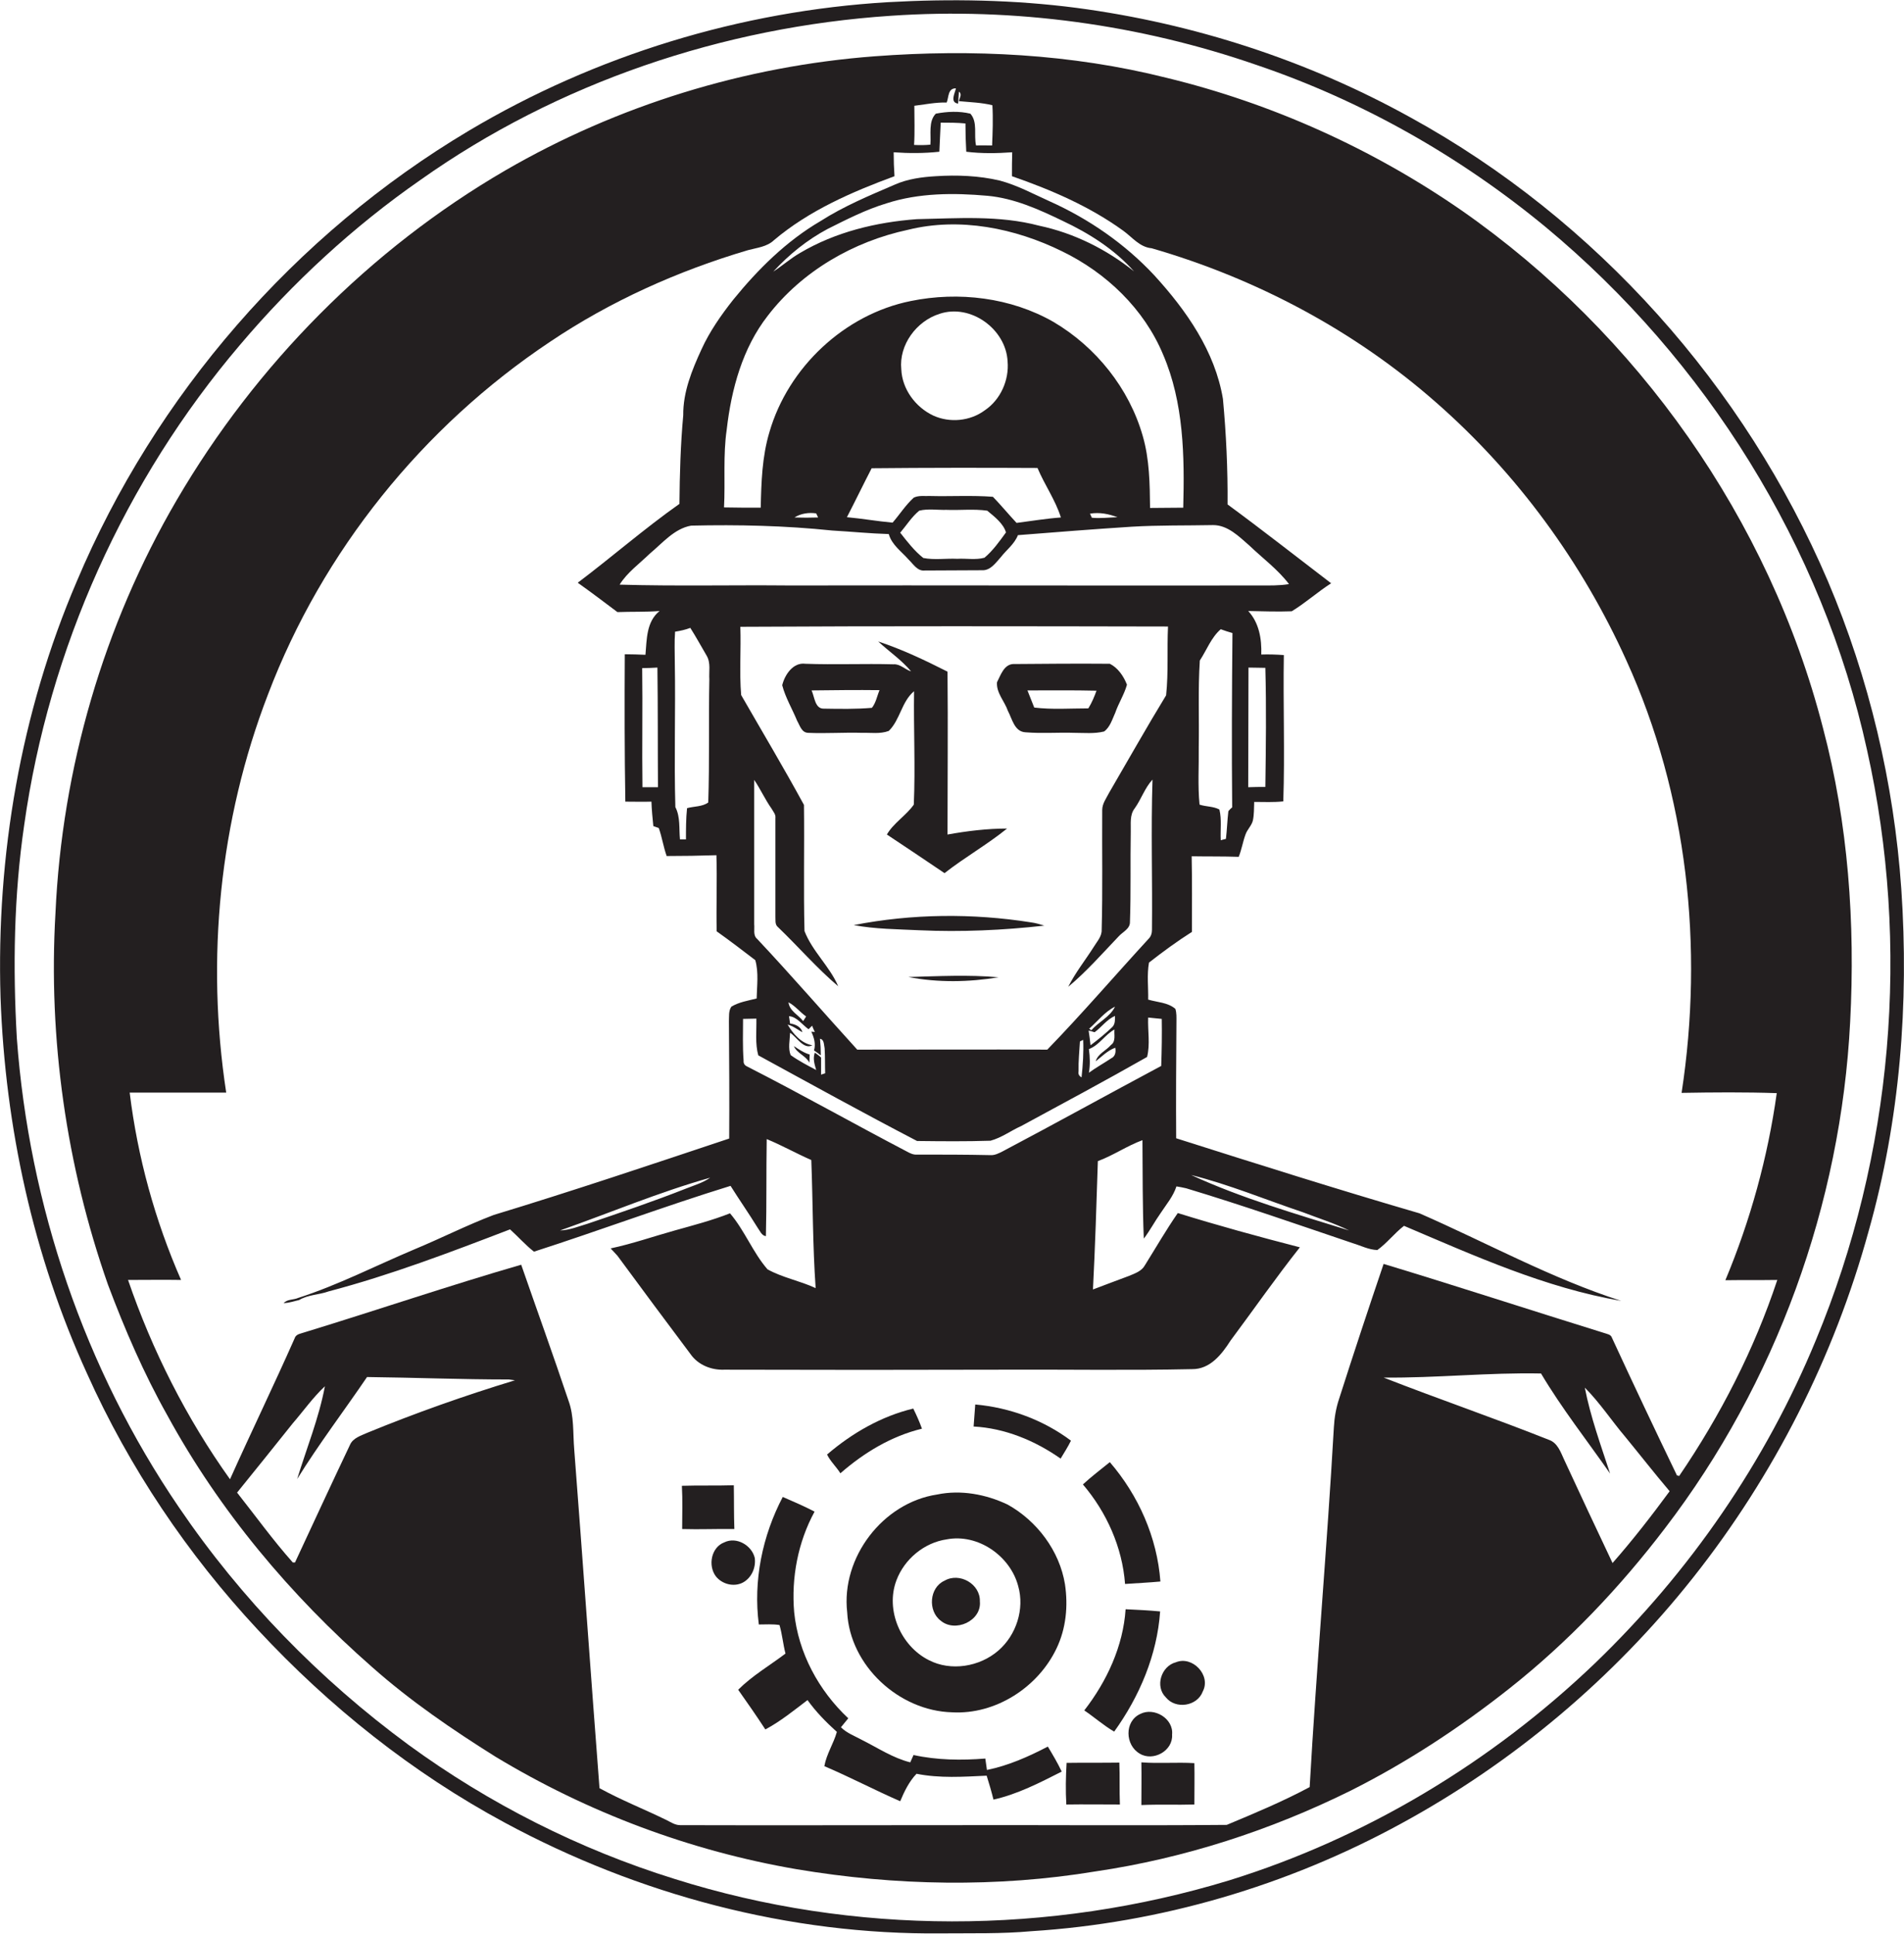 <?xml version="1.0" encoding="utf-8"?>
<!-- Generator: Adobe Illustrator 19.2.0, SVG Export Plug-In . SVG Version: 6.00 Build 0)  -->
<svg version="1.1" id="Layer_1" xmlns="http://www.w3.org/2000/svg" xmlns:xlink="http://www.w3.org/1999/xlink" x="0px" y="0px"
	 viewBox="0 0 700.3 711.1" enable-background="new 0 0 700.3 711.1" xml:space="preserve">
<g>
	<path fill="#231F20" d="M699.3,326.8c-2.7-38.8-11.8-77.3-27-113.1c-30.6-71.6-85.2-133-153.5-170.5c-37.9-21-79.8-34.6-122.8-40.3
		c-23-3-46.3-3.4-69.4-2.1C272.5,4,219.1,20.3,172.4,48.1c-64,38.1-115.3,97.2-144.2,165.8C7.6,262-1.4,314.7,0.2,366.9
		c1.7,47.5,12,94.9,31.8,138.2c15.5,34.6,37,66.5,62.8,94.2c26.3,28.3,56.9,52.7,90.9,71c49.1,26.5,104.7,41.3,160.6,40.7
		c11-0.1,22,0.2,33-0.8c47.5-3,94.1-16.7,135.9-39.5c41.4-22.5,78.2-53.5,107.5-90.5c29.8-37.6,51.9-81.2,64.6-127.5
		C698.8,412,702.2,369.1,699.3,326.8z M667.9,492.8c-18.4,44.7-46.4,85.3-81.2,118.8c-38,36.4-84.3,64.3-134.6,79.9
		c-66,20.1-138,20.3-203.9-0.5c-35.1-10.9-68.3-27.7-97.9-49.3c-32.8-24.1-61.6-53.7-84.5-87.4C31.1,503.4,10.7,443.2,6.2,381.9
		c-1.5-26.2-1.1-52.5,2.7-78.5c9.1-64.8,37-126.8,79.4-176.6c19.4-22.9,41.7-43.5,66.3-60.6C205.1,30.4,266,9.9,327.7,5.8
		c45.4-3.1,91.5,3.2,134.5,18.1C500.9,37,537,57.5,568.5,83.5c58.9,48.9,101.8,117.4,118.2,192.3
		C702.8,347.8,696.2,424.7,667.9,492.8z"/>
	<path fill="#231F20" d="M537.6,77.4C504.8,54.7,467.8,38,429,28.6c-35-8.8-71.4-10.6-107.3-7.9c-47.7,3.6-94.5,18-135.9,42
		C136,91.7,94.1,134.1,65,183.9c-26.9,46-42.2,98.7-44.6,151.9c-2.7,46.2,4,93,19.3,136.6c6.2,16.5,13.2,32.7,21.8,48
		c19.2,35.2,45.3,66.3,75.4,92.7c14,12.4,29.5,23,45.3,32.9c33.9,20.5,71.7,34.7,110.8,41.4c36.3,6.1,73.7,6.8,110,0.8
		c32.6-4.8,64.3-15.1,93.8-29.7c20.7-10.4,40.2-23.2,58.4-37.6c21.5-17,40.6-37.1,57.2-58.9c40.8-53.3,64.7-119.2,68.1-186.2
		c1.9-36.3-0.7-73-10-108.1C650.8,191.1,602.4,122.6,537.6,77.4z M336.3,38.9c4-0.5,7.9-1.3,11.9-1.2c0.8-2,0.4-5.3,3.4-5.2
		c-0.4,1.8-2.3,5.2,0.8,5.6c0.1-1.5,0.2-2.9,0.3-4.4c1.3,1,0.2,2.3,0,3.5c4.1,0.4,8.3,0.5,12.3,1.5c0.3,4.9,0.1,9.9-0.1,14.8
		c-2,0-3.9-0.1-5.9,0c-0.9-3.8,0.7-8.6-2.1-11.7c-4.1-1-8.5-0.8-12.7,0c-2.8,2.8-1.7,7.7-2,11.4c-2,0.2-4,0.2-6,0.1
		C336.5,48.6,336.3,43.7,336.3,38.9z M135.1,526.9c-2.4,1.1-5.3,1.9-6.4,4.5c-6.8,14.3-13.5,28.8-20.2,43.2c-0.2,0-0.6,0-0.8,0
		c-7.3-8.2-13.7-17.1-20.5-25.7c6.9-8.5,13.7-17,20.5-25.5c3.9-4.5,7.4-9.5,11.8-13.6c-2.2,11.7-6.7,22.7-10.2,34.1
		c8-12.9,17.2-25,25.7-37.5c17.4,0.2,34.8,0.9,52.2,0.9c0.5,0.1,1.6,0.2,2.2,0.3C171,513.2,152.9,519.6,135.1,526.9z M593.1,574.8
		c-6-12.6-11.9-25.3-17.8-38c-1.3-2.8-2.4-6.2-5.6-7.3c-20.1-8-40.6-15-60.8-22.9c19.3,0.2,38.6-1.9,57.9-1.5
		c7.6,12.8,16.9,24.6,25.4,36.8c-3.4-10.4-7.2-20.8-9.3-31.6c5.5,5.5,9.8,12.1,14.8,18c5.5,6.7,10.8,13.5,16.4,20.1
		C607.4,557.5,600.5,566.4,593.1,574.8z M617.6,542.8c-0.2-0.1-0.6-0.2-0.8-0.2c-8.1-16.8-16.1-33.7-23.9-50.6
		c-0.4-1.3-1.8-1.4-2.9-1.8c-27.1-8.4-54-17.2-81.1-25.4c-5.6,16.5-11.1,33.1-16.4,49.7c-1.1,3.3-1.7,6.8-1.9,10.4
		c-2.5,44.1-6.4,88.2-8.9,132.3c-9.9,5.3-20.2,9.6-30.5,13.9c-34.3,0.3-68.6,0-103,0.1c-32.7,0-65.4,0.1-98,0
		c-1.9,0-3.5-1.1-5.1-1.9c-8.2-4-16.6-7.3-24.6-11.7c-3.2-41.5-6.1-83.1-9.3-124.6c-0.5-6,0-12.2-2.1-17.9
		c-5.6-16.7-11.6-33.3-17.4-50c-26.6,7.7-53,16.7-79.5,24.8c-1.3,0.5-3.3,0.6-3.8,2.2c-7.7,17.4-16,34.5-23.8,51.9
		c-16-22.4-28.6-47.3-37.5-73.3c6.5,0,13-0.1,19.5,0c-9.6-21.9-16-45.2-18.9-68.9c11.8,0,23.6,0,35.5,0
		c-7.5-49.1-2.5-100.1,15.4-146.5c20-52.6,56.9-98.4,103.7-129.6c22.3-15,47.1-26.1,72.8-33.7c3.3-0.9,7-1.2,9.6-3.7
		c12.9-10.9,28.6-17.7,44.3-23.5c-0.2-2.9-0.3-5.8-0.3-8.8c5.6,0.4,11.2,0.4,16.8-0.2c0.2-3.6,0.3-7.2,0.5-10.7c3,0,6.1,0,9.1,0.3
		c0,3.5,0.1,6.9,0.3,10.4c5.6,0.7,11.3,0.6,16.9,0.2c-0.1,2.9-0.1,5.8-0.1,8.8c14.4,5,28.6,11.1,41,20.1c3.3,2.4,6,6,10.4,6.4
		c38.4,11.1,74.6,30.3,104.6,56.7c29.8,26.1,53.7,58.8,70,94.9c22.5,49.4,28.5,105.6,20.3,159c11.7-0.2,23.3-0.3,35,0.1
		c-3.3,23.6-9.7,46.8-18.9,68.8c6.4-0.1,12.7,0,19.1-0.1C645.2,496.3,632.8,520.5,617.6,542.8z"/>
	<path fill="#231F20" d="M432.6,418.6c-0.1-14.3,0-28.5,0.1-42.8c0-1.6,0.1-3.3-0.4-4.8c-2.8-2.4-6.7-2.4-10-3.4
		c0.1-4.5-0.5-9.1,0.3-13.6c5.1-4,10.3-7.8,15.8-11.3c0-9.3,0.1-18.5-0.1-27.8c5.8,0.1,11.5,0,17.3,0.2c1.1-2.7,1.5-5.5,2.5-8.2
		c0.6-1.8,2.2-3.2,2.7-5.1c0.5-2.3,0.4-4.6,0.5-6.9c3.6,0,7.1,0.2,10.7-0.2c0.6-17.9-0.1-35.9,0.2-53.8c-2.8-0.2-5.6-0.3-8.3-0.2
		c0.2-5.7-0.8-11.7-4.8-16c5.3,0.1,10.7,0.3,16,0.1c5.1-3.1,9.5-7.1,14.5-10.3c-12.7-9.7-25.3-19.6-38.1-29
		c0.1-13-0.5-25.9-1.7-38.8c-2.9-17.5-13.5-32.6-25.2-45.4c-10.8-11.6-24.1-20.8-38.6-27.3c-6-2.7-11.9-5.9-18.3-7.6
		c-7.7-1.8-15.7-2.1-23.5-1.6c-5.1,0.3-10.4,1-15.1,3.1c-9.3,4-18.7,7.9-27.3,13.4c-12.5,7.3-23,17.7-32.1,28.9
		c-4.5,5.7-8.7,11.7-11.7,18.3c-3.5,7.6-6.8,15.7-6.7,24.2c-1,10.9-1.3,21.7-1.4,32.6c-12.9,9.1-24.8,19.5-37.4,29
		c4.9,3.5,9.7,7.1,14.6,10.8c5.1-0.2,10.3,0,15.5-0.4c-4.9,3.9-4.7,10.5-5.2,16.1c-2.5-0.1-5.1-0.2-7.6-0.2
		c-0.1,18.1-0.1,36.1,0.2,54.2c3.2,0,6.4,0.1,9.6,0c0.1,3,0.4,6,0.7,9c0.5,0.2,1.5,0.5,2,0.7c1.2,3.4,1.7,6.9,2.9,10.3
		c6.1,0,12.2-0.1,18.3-0.3c0.3,9.3-0.1,18.7,0.1,28c4.8,3.4,9.5,7,14.2,10.6c1.3,4.5,0.6,9.5,0.5,14.1c-3.2,0.8-6.5,1.3-9.3,3
		c-1.1,1.6-0.8,3.6-0.9,5.4c0.1,14.4,0.2,28.7,0.1,43.1c-28.8,9.6-57.6,19.3-86.6,28.1c-10,3.8-19.4,8.6-29.3,12.7
		c-14.2,6-28,13.1-42.6,17.8c-1.8,0.8-3.9,0.4-5.4,1.9c2,0,3.8-0.7,5.7-1.1c3.3-2,7.3-1.9,10.9-3.2c22.8-6,44.8-14.4,66.7-22.8
		c3,2.7,5.6,5.7,8.8,8.2c24.2-7.8,48-16.7,72.3-24.2c3.2,5.1,6.7,10.1,9.9,15.3c0.9,1.2,1.5,3,3.1,3.2c0.3-11.9,0.1-23.8,0.3-35.7
		c5.6,2.3,10.9,5.3,16.4,7.7c0.6,15.7,0.5,31.4,1.6,47.1c-5.8-2.7-12.1-3.8-17.7-6.9c-5.4-6.2-8.4-14.3-13.8-20.6
		c-6.6,2.6-13.5,4.4-20.3,6.3c-7.9,2.2-15.6,4.9-23.6,6.6c0.8,0.9,1.7,1.8,2.5,2.7c8.9,12.1,17.9,24.2,26.9,36.2
		c2.8,4,7.7,5.9,12.4,5.7c34.3,0.1,68.6,0.1,102.9,0c23-0.1,46.1,0.3,69.1-0.2c6.7,0.1,11-5.5,14.2-10.5
		c8.5-11.4,16.7-23.2,25.5-34.3c-15.1-3.9-30.1-8-44.9-12.6c-4.3,6.2-8.1,12.8-12.1,19.2c-1.2,2.2-3.7,3-5.8,3.9
		c-4.5,1.7-8.9,3.3-13.3,5c0.8-15.7,1.3-31.4,1.8-47.2c5.7-2.1,10.7-5.6,16.4-7.7c0.1,12.1,0,24.1,0.5,36.2c2.3-3,4-6.3,6.2-9.4
		c2.1-3.2,4.6-6.1,5.8-9.8c1.2,0.2,2.4,0.4,3.6,0.7c20.6,6.2,40.9,13.3,61.3,20.2c3,0.9,5.8,2.4,9,2.5c3.6-2.6,6.3-6.2,9.8-8.9
		c25.9,11,51.9,22.8,79.9,27.6c-25.6-8.2-49.5-21.4-74.2-32.2C491.9,437.4,462.2,428,432.6,418.6z M459.2,245.5
		c2.1,0,4.2,0.1,6.2,0.1c0.4,14.6,0.2,29.2,0,43.8c-2.1,0-4.2,0-6.3,0.1C459.1,274.8,459.2,260.1,459.2,245.5z M236.3,289.5
		c-0.2-14.6,0.1-29.2-0.1-43.8c1.9,0,3.8-0.1,5.6-0.2c0.2,14.7,0.1,29.3,0.2,44C240.1,289.5,238.2,289.5,236.3,289.5z M252.3,437.1
		c-11.9,4.7-24,8.8-36.1,12.9c-3.4,1-6.7,2.4-10.2,2.5c18.4-6.5,36.4-14.1,55.2-19.4C258.5,435,255.3,435.9,252.3,437.1z
		 M453.2,296.9c-0.4,0.3-1.1,1-1.4,1.4c-0.4,3.4-0.5,6.8-0.9,10.2c-0.5,0.1-1.5,0.4-1.9,0.5c-0.2-3.8,0.4-7.6-0.5-11.3
		c-2.2-1.2-4.9-1-7.3-1.8c-0.7-7-0.2-14.1-0.3-21.1c0.2-10.6-0.3-21.3,0.4-31.9c2.5-3.8,4.2-8.5,7.7-11.5c1.4,0.5,2.8,1,4.3,1.4
		C453.1,254.2,453,275.6,453.2,296.9z M304.4,84.2c7-3.5,14-7.1,21.6-9.4c12-3.9,24.8-3.9,37.2-2.8c9.8,0.9,18.9,5,27.6,9.2
		c9.8,4.6,19.1,10.5,26.3,18.6C407,91.7,395,85.7,382.2,83c-14.7-3.9-30-2.7-45-2.4c-14.9,1.1-29.9,4.7-42.9,12.4
		c-3.5,2-6.5,4.7-9.9,6.9C290.2,93.6,296.9,88.2,304.4,84.2z M267.3,157.9c1.7-14.8,5.8-29.9,15.1-41.8
		C295,99.7,313.9,88.8,334,84.5c19-4.7,39.3-0.6,56.6,7.9c16.3,7.9,30.2,21.2,37.2,38c7.6,17.7,7.9,37.3,7.4,56.3
		c-4.1,0-8.2,0.1-12.2,0.1c-0.1-8.9-0.2-17.9-2.7-26.5c-5-17.5-17.2-32.7-32.8-41.9c-15.7-9-34.9-11.3-52.5-7.7
		c-24.4,4.9-45.1,24.4-52,48.2c-2.7,9-3,18.4-3.2,27.8c-4.5,0-9,0-13.5-0.1C266.8,177,265.9,167.4,267.3,157.9z M411,190.2
		c-3.1,0.1-6.3,0.5-9.4,0.2c-0.2-0.4-0.5-1.1-0.7-1.5C404.4,188.3,407.8,189,411,190.2z M365.2,182.7c-7.7-0.6-15.4-0.1-23.1-0.3
		c-2,0.1-4.1-0.3-6,0.6c-3,2.7-5.2,6.2-7.8,9.2c-5.6-0.5-11.2-1.5-16.8-2c3.1-6,6-12,9.1-18c20.3-0.2,40.7-0.2,61-0.1
		c2.6,6.2,6.6,11.8,8.6,18.2c-5.5,0.4-10.8,1.3-16.3,2C371,189.2,368.2,185.8,365.2,182.7z M370,195.8c-2.4,3.3-4.8,6.7-7.9,9.3
		c-3.2,0.9-6.7,0.2-10,0.4c-4.2-0.2-8.4,0.5-12.5-0.3c-3.3-2.6-5.9-6-8.5-9.3c2.3-2.7,4.2-5.8,7-8.1c3.2-0.8,6.7-0.2,10-0.3
		c5,0.2,10-0.4,15,0.3C365.8,190,369.1,192.6,370,195.8z M345.6,115.4c11.4-3.8,24.4,5.6,25,17.5c0.6,6.9-2.6,14.1-8.4,18
		c-5.4,4-12.9,4.7-19,1.9c-6.5-3.1-11.4-9.7-11.7-17C330.6,126.9,337,118.1,345.6,115.4z M300.9,190.3c-2.9,0.1-5.8,0.1-8.7,0
		c2.4-1.5,5.3-1.9,8-1.5C300.4,189.2,300.7,189.9,300.9,190.3z M260.9,249.8c-0.3,15.1,0.1,30.2-0.4,45.3c-2.1,1.6-5.3,1.4-7.8,2.1
		c-0.4,3.8-0.4,7.7-0.4,11.5c-0.5,0-1.6,0-2.2,0c-0.4-4,0.2-8.2-1.7-11.9c-0.5-17.7,0.1-35.4-0.2-53c0-3.8-0.2-7.7,0.1-11.5
		c1.9-0.3,3.8-0.7,5.6-1.4c2.1,3.3,4,6.8,6,10.2C261.5,243.8,260.7,247,260.9,249.8z M227.9,215c2.8-4.5,7.3-7.7,11.1-11.4
		c4.7-3.9,9-9.2,15.2-10.3c17.3-0.4,34.6,0,51.9,1.8c7,0.4,13.9,1.1,20.8,1.3c1.1,4,4.7,6.4,7.3,9.4c1.7,1.6,3.2,4.3,5.9,4
		c7,0,14-0.1,21-0.1c3.2,0.2,5.1-2.7,7-4.8c2.1-2.7,5-4.8,6.3-8.1c13.9-1.1,27.8-2.2,41.8-3.1c10-0.6,20-0.4,30-0.6
		c5.4,0,9.5,4.2,13.3,7.5c4.9,4.7,10.5,8.8,14.6,14.2c-3.6,0.6-7.2,0.5-10.8,0.5c-57.7,0.1-115.3-0.1-173,0
		C269.4,215.1,248.6,215.6,227.9,215z M277.4,339.9c0-17.7,0-35.4,0-53.1c2.3,3.4,4,7.2,6.4,10.6c0.6,1.1,1.6,2.1,1.4,3.5
		c0,12,0,24,0,36c0.1,1.4-0.3,3.1,1,4.1c7.5,7.2,14.2,15,22.1,21.7c-3.1-7.3-9.5-12.8-12.4-20.3c-0.4-15.4,0-30.9-0.2-46.4
		c-7.4-13.6-15.4-27-23.1-40.4c-0.7-8.4,0-16.8-0.3-25.1c52.4-0.3,104.9-0.2,157.3-0.1c-0.4,8.4,0.2,16.9-0.7,25.3
		c-7.2,11.8-14,23.9-21,35.9c-1,2-2.5,3.9-2.5,6.3c-0.1,14.7,0.2,29.4-0.2,44c0.1,2.5-1.7,4.3-2.9,6.3c-3.1,4.9-6.8,9.5-9.4,14.7
		c6.7-5.6,12.5-12.2,18.5-18.5c1.5-1.7,4.3-2.8,4.2-5.4c0.4-11,0.1-22.1,0.3-33.1c0.1-2.9-0.5-6.2,1.5-8.7c2.4-3.4,3.7-7.5,6.5-10.5
		c-0.6,18.4,0,36.8-0.2,55.2c0,1.2-0.3,2.4-1.2,3.3c-12.5,13.6-24.5,27.6-37.3,40.8c-23.3-0.1-46.6,0-69.9,0
		c-12.3-13.5-24.3-27.4-36.8-40.7C276.9,344,277.6,341.7,277.4,339.9z M402.6,379.6c2.6-1.9,4.5-4.7,7.5-6c0,1.4,0.1,3-1,4.1
		c-2.5,2.4-5.2,4.6-8,6.7c-0.2-1.8-0.4-3.6-0.7-5.4C400.9,379.1,402,379.4,402.6,379.6z M400.6,378.3c3.1-2.7,5.7-6.2,9.5-8.1
		c-1.8,3.8-6.1,5.6-8.7,8.7L400.6,378.3z M400.5,385.8c3.8-1.4,5.9-5.3,9.4-7.2c-0.2,1.9,0.6,4.4-1.3,5.7c-1.8,2.1-4.8,3.2-5.6,6
		c2.3-1.8,4.4-4,7.2-5c0.3,1.6,0,3.2-1.5,3.9c-2.7,1.8-5.6,3.4-8.2,5.3C401,391.7,400.9,388.7,400.5,385.8z M397.8,396.2
		c-0.9-0.5-1.3-1.2-1.1-2.2c-0.1-3.7,0.3-7.4,0.5-11c0.3-0.2,0.9-0.4,1.2-0.6C398.6,386.9,398.3,391.6,397.8,396.2z M299.7,387.1
		c-0.8,2.2-0.1,4.3,0.5,6.4c-3.2-1.7-6.5-3.4-9.4-5.5c-1-2.5-0.3-5.5-0.2-8.2c2.5,1.6,5,6.3,8.2,4.6c-4.1-0.7-7.1-4.2-9.1-7.6
		c2,0.5,3.6,1.8,5.4,2.8c-0.4-2-2.7-3-4.5-3.2c-0.1-0.7-0.3-2.1-0.4-2.7c2.9,0.2,4.9,3.2,7.2,4.8c0.3-0.3,1-1,1.3-1.3
		c0.2,0.6,0.7,1.7,1,2.3l-1.3-0.1c1,2.1,1.7,4.5,1,6.9c0.6,0.4,1.9,1.3,2.5,1.8c0-2-0.1-4.1-0.3-6.1c1.6,0.3,1.4,2.2,1.7,3.5
		c0.2,3,0.1,6.1,0.2,9.2c-0.4,0.1-1.1,0.4-1.5,0.5c0-2.1,0-4.2,0-6.3C301.3,388.2,300.5,387.7,299.7,387.1z M290,368.6
		c2.5,1.3,4.2,3.6,6.5,5.2c-0.4,0.6-0.7,1.2-1.1,1.7C293.6,373.2,290.4,371.8,290,368.6z M427.1,392c-19.5,10.4-38.8,21.1-58.3,31.4
		c-1.4,0.7-2.9,1.5-4.5,1.4c-9-0.2-18.1-0.2-27.1-0.2c-1.3,0.1-2.5-0.5-3.6-1.1c-19.7-10.3-39-21.2-58.8-31.3
		c-0.9-0.4-1.4-1.1-1.3-2.2c-0.4-5.1-0.2-10.2-0.2-15.3c1.6,0,3.3-0.1,4.9-0.1c0.1,4.5-0.5,9.2,0.7,13.5
		c19.4,10.6,38.8,21.3,58.4,31.5c9,0.1,18,0.2,27-0.1c4.1-1.1,7.5-3.7,11.3-5.4c15.5-8.4,31-16.7,46.3-25.4
		c1.2-4.7,0.2-9.7,0.4-14.5c1.6,0.2,3.3,0.3,5,0.5C427.4,380.4,427.3,386.2,427.1,392z M438.1,432.1c14,3.5,27.4,9.1,41.1,13.7
		c5.7,2.2,11.5,4,17,6.7C476.6,446.4,456.8,440.7,438.1,432.1z"/>
	<path fill="#231F20" d="M317.1,269.5c3.2-0.1,6.6,0.5,9.8-0.7c4.2-4.1,4.7-10.8,9.3-14.6c-0.2,13.9,0.5,27.8-0.1,41.7
		c-2.8,4-7.5,6.8-9.9,11c7.1,4.7,14.1,9.4,21.2,14.2c7.4-5.8,15.7-10.5,23-16.4c-7.3,0-14.7,0.9-21.9,2.2c0-20,0.2-39.9,0-59.9
		c-8.3-4.2-16.7-8.2-25.5-11.1c4,3.7,8.6,6.8,12.1,11c-2.3-0.7-4-2.8-6.5-2.6c-10.8-0.3-21.6,0.2-32.4-0.2c-4.5-0.6-7.6,4.1-8.5,7.9
		c1.2,4.6,3.7,8.7,5.5,13.1c1,1.7,1.6,4.3,4,4.4C303.7,269.8,310.4,269.3,317.1,269.5z M303,260.6c-3.3,0.1-3.4-4.4-4.5-6.7
		c8.3-0.1,16.7-0.2,25-0.1c-0.9,2.1-1.3,4.6-2.8,6.5C314.9,260.8,308.9,260.7,303,260.6z"/>
	<path fill="#231F20" d="M377.2,269.3c6,0.5,12,0,18,0.2c3.6,0,7.3,0.4,10.9-0.5c2.2-1.6,3-4.5,4.1-6.9c1.2-3.5,3.3-6.7,4.3-10.3
		c-1.2-3.1-3.3-6.2-6.3-7.7c-11.9-0.1-23.8,0-35.7,0.1c-3.3,0.3-4.5,4.2-5.8,6.7c-0.3,3.9,2.8,7,4,10.5
		C372.3,264.4,373.1,269.1,377.2,269.3z M403.3,254c-0.8,2.2-1.7,4.4-3,6.5c-6.6,0-13.3,0.5-19.9-0.3c-0.8-2.1-1.7-4.2-2.5-6.3
		C386.4,253.9,394.8,253.8,403.3,254z"/>
	<path fill="#231F20" d="M314,340.2c7.9,1.5,16.1,1.5,24.1,1.9c15.4,0.7,30.8,0,46-1.7c-1.6-0.5-3.3-1-4.9-1.2
		C357.7,335.8,335.5,336,314,340.2z"/>
	<path fill="#231F20" d="M334.1,359.3c10.9,2.1,22.2,1.9,33.2,0.1C356.2,358.4,345.1,359,334.1,359.3z"/>
	<path fill="#231F20" d="M297.7,390.8c0-1,0.1-2,0.1-3c-2.1-0.6-4-1.9-5.8-3.1C293.1,387.4,296.4,388.2,297.7,390.8z"/>
	<path fill="#231F20" d="M393.9,529.8c-10.1-7.6-22.6-12.2-35.2-13.3c-0.2,2.7-0.4,5.4-0.6,8.1c11.5,0.6,22.6,5.2,32,11.8
		C391.4,534.2,392.8,532.1,393.9,529.8z"/>
	<path fill="#231F20" d="M304.2,534.9c1.2,2.5,3.4,4.5,4.9,6.9c8.7-7.6,18.8-13.7,30-16.4c-0.9-2.5-2-5-3.2-7.4
		C324.2,520.8,313.4,527,304.2,534.9z"/>
	<path fill="#231F20" d="M408.2,537.7c-3.3,2.7-6.8,5.3-9.9,8.2c8.7,10.2,14.5,23.1,15.5,36.6c4.3-0.3,8.7-0.5,13-0.9
		C425.6,565.3,418.7,549.9,408.2,537.7z"/>
	<path fill="#231F20" d="M270.1,562.3c-0.2-5.4-0.1-10.7-0.2-16.1c-6.4,0.2-12.7,0-19.1,0.2c0.3,5.3,0.1,10.6,0.1,15.9
		C257.4,562.5,263.8,562.2,270.1,562.3z"/>
	<path fill="#231F20" d="M344.7,549.6c-20,3-35.4,23.2-33.1,43.3c1,19.7,19.1,36.3,38.6,36.8c16,0.9,31.6-9.2,38.4-23.5
		c3.5-7.3,4.3-15.6,3.1-23.6c-2-12.3-10.3-23.3-21.1-29.3C362.6,549.5,353.4,547.8,344.7,549.6z M374.5,583.3
		c2.4,8.4-0.7,18-7.3,23.7c-6.9,6-17.5,7.7-25.6,3.5c-10.3-5.2-16-18.4-11.9-29.3c2.9-7.8,10.2-13.9,18.5-15.1
		C359.7,563.9,371.6,572.2,374.5,583.3z"/>
	<path fill="#231F20" d="M363,650.9c-0.2-1.4-0.4-2.8-0.6-4.2c-8.8,0.7-17.8,0.6-26.4-1.3c-0.3,0.7-0.9,2-1.2,2.7
		c-6.4-1.6-11.9-5.3-17.7-8.2c-2.7-1.5-5.6-2.5-7.8-4.7c0.9-1.1,1.8-2.2,2.7-3.3c-10.9-10.2-18.4-24.1-19.9-39
		c-1.1-12.7,1.4-25.8,7.5-37c-3.8-2-7.8-3.7-11.7-5.4c-7.5,14.3-10.9,30.8-8.8,46.9c2.5,0,5.1-0.2,7.6,0.2c1,3.4,1.3,7,2.2,10.5
		c-5.8,4.4-12.2,8.1-17.4,13.3c3.4,4.8,6.8,9.7,10,14.6c5.6-3,10.5-7,15.5-10.8c3.1,4.3,6.8,8.1,10.8,11.7
		c-1.2,4.3-3.8,8.1-4.6,12.6c9.4,4,18.5,8.8,27.9,12.9c1.5-3.6,3.3-7.3,6-10.1c8.5,1.7,17.2,1.1,25.8,0.7c0.9,2.9,1.8,5.9,2.5,8.8
		c8.9-2,17-6.2,25.1-10.3c-1.5-3.2-3.3-6.2-5.1-9.2C378.3,646,370.9,649.3,363,650.9z"/>
	<path fill="#231F20" d="M277.6,572.9c-1.1-4.6-6.7-7.9-11.2-5.7c-4.8,1.8-6.1,8.5-3.1,12.5c2.3,2.9,6.6,4,9.9,2.3
		C276.4,580.3,278.1,576.5,277.6,572.9z"/>
	<path fill="#231F20" d="M346,596c5.3,4.5,15.1,0.1,14.4-7.1c0.2-6.4-7.5-10.8-13-7.6C341.8,583.8,341.2,592.4,346,596z"/>
	<path fill="#231F20" d="M409.8,636.8c9.3-12.9,15.8-28.2,16.9-44.2c-4.2-0.4-8.4-0.6-12.7-0.8c-0.9,13.6-6.9,26.5-15.2,37.2
		C402.5,631.5,406,634.6,409.8,636.8z"/>
	<path fill="#231F20" d="M432.5,611.3c-5.4,1.4-7.8,8.9-3.7,12.9c3.6,4.5,11.6,3.3,13.6-2.2C445.5,616.1,438.6,608.8,432.5,611.3z"
		/>
	<path fill="#231F20" d="M431.1,637.9c0.6-5.9-6.6-10.2-11.7-7.6c-5.9,2.7-5.6,11.5-0.2,14.6C424.1,647.9,431.5,643.9,431.1,637.9z"
		/>
	<path fill="#231F20" d="M411.7,648.2c-6.5,0.1-13,0-19.4,0.1c-0.3,5.1-0.4,10.2-0.1,15.3c6.5-0.1,13.1,0,19.7,0
		C411.7,658.5,411.9,653.3,411.7,648.2z"/>
	<path fill="#231F20" d="M419.8,648.1c0.1,5.2,0,10.4,0,15.7c6.5-0.3,13,0,19.5-0.2c0-5.1,0.1-10.1,0-15.2
		C432.8,648,426.3,648.6,419.8,648.1z"/>
</g>
</svg>

